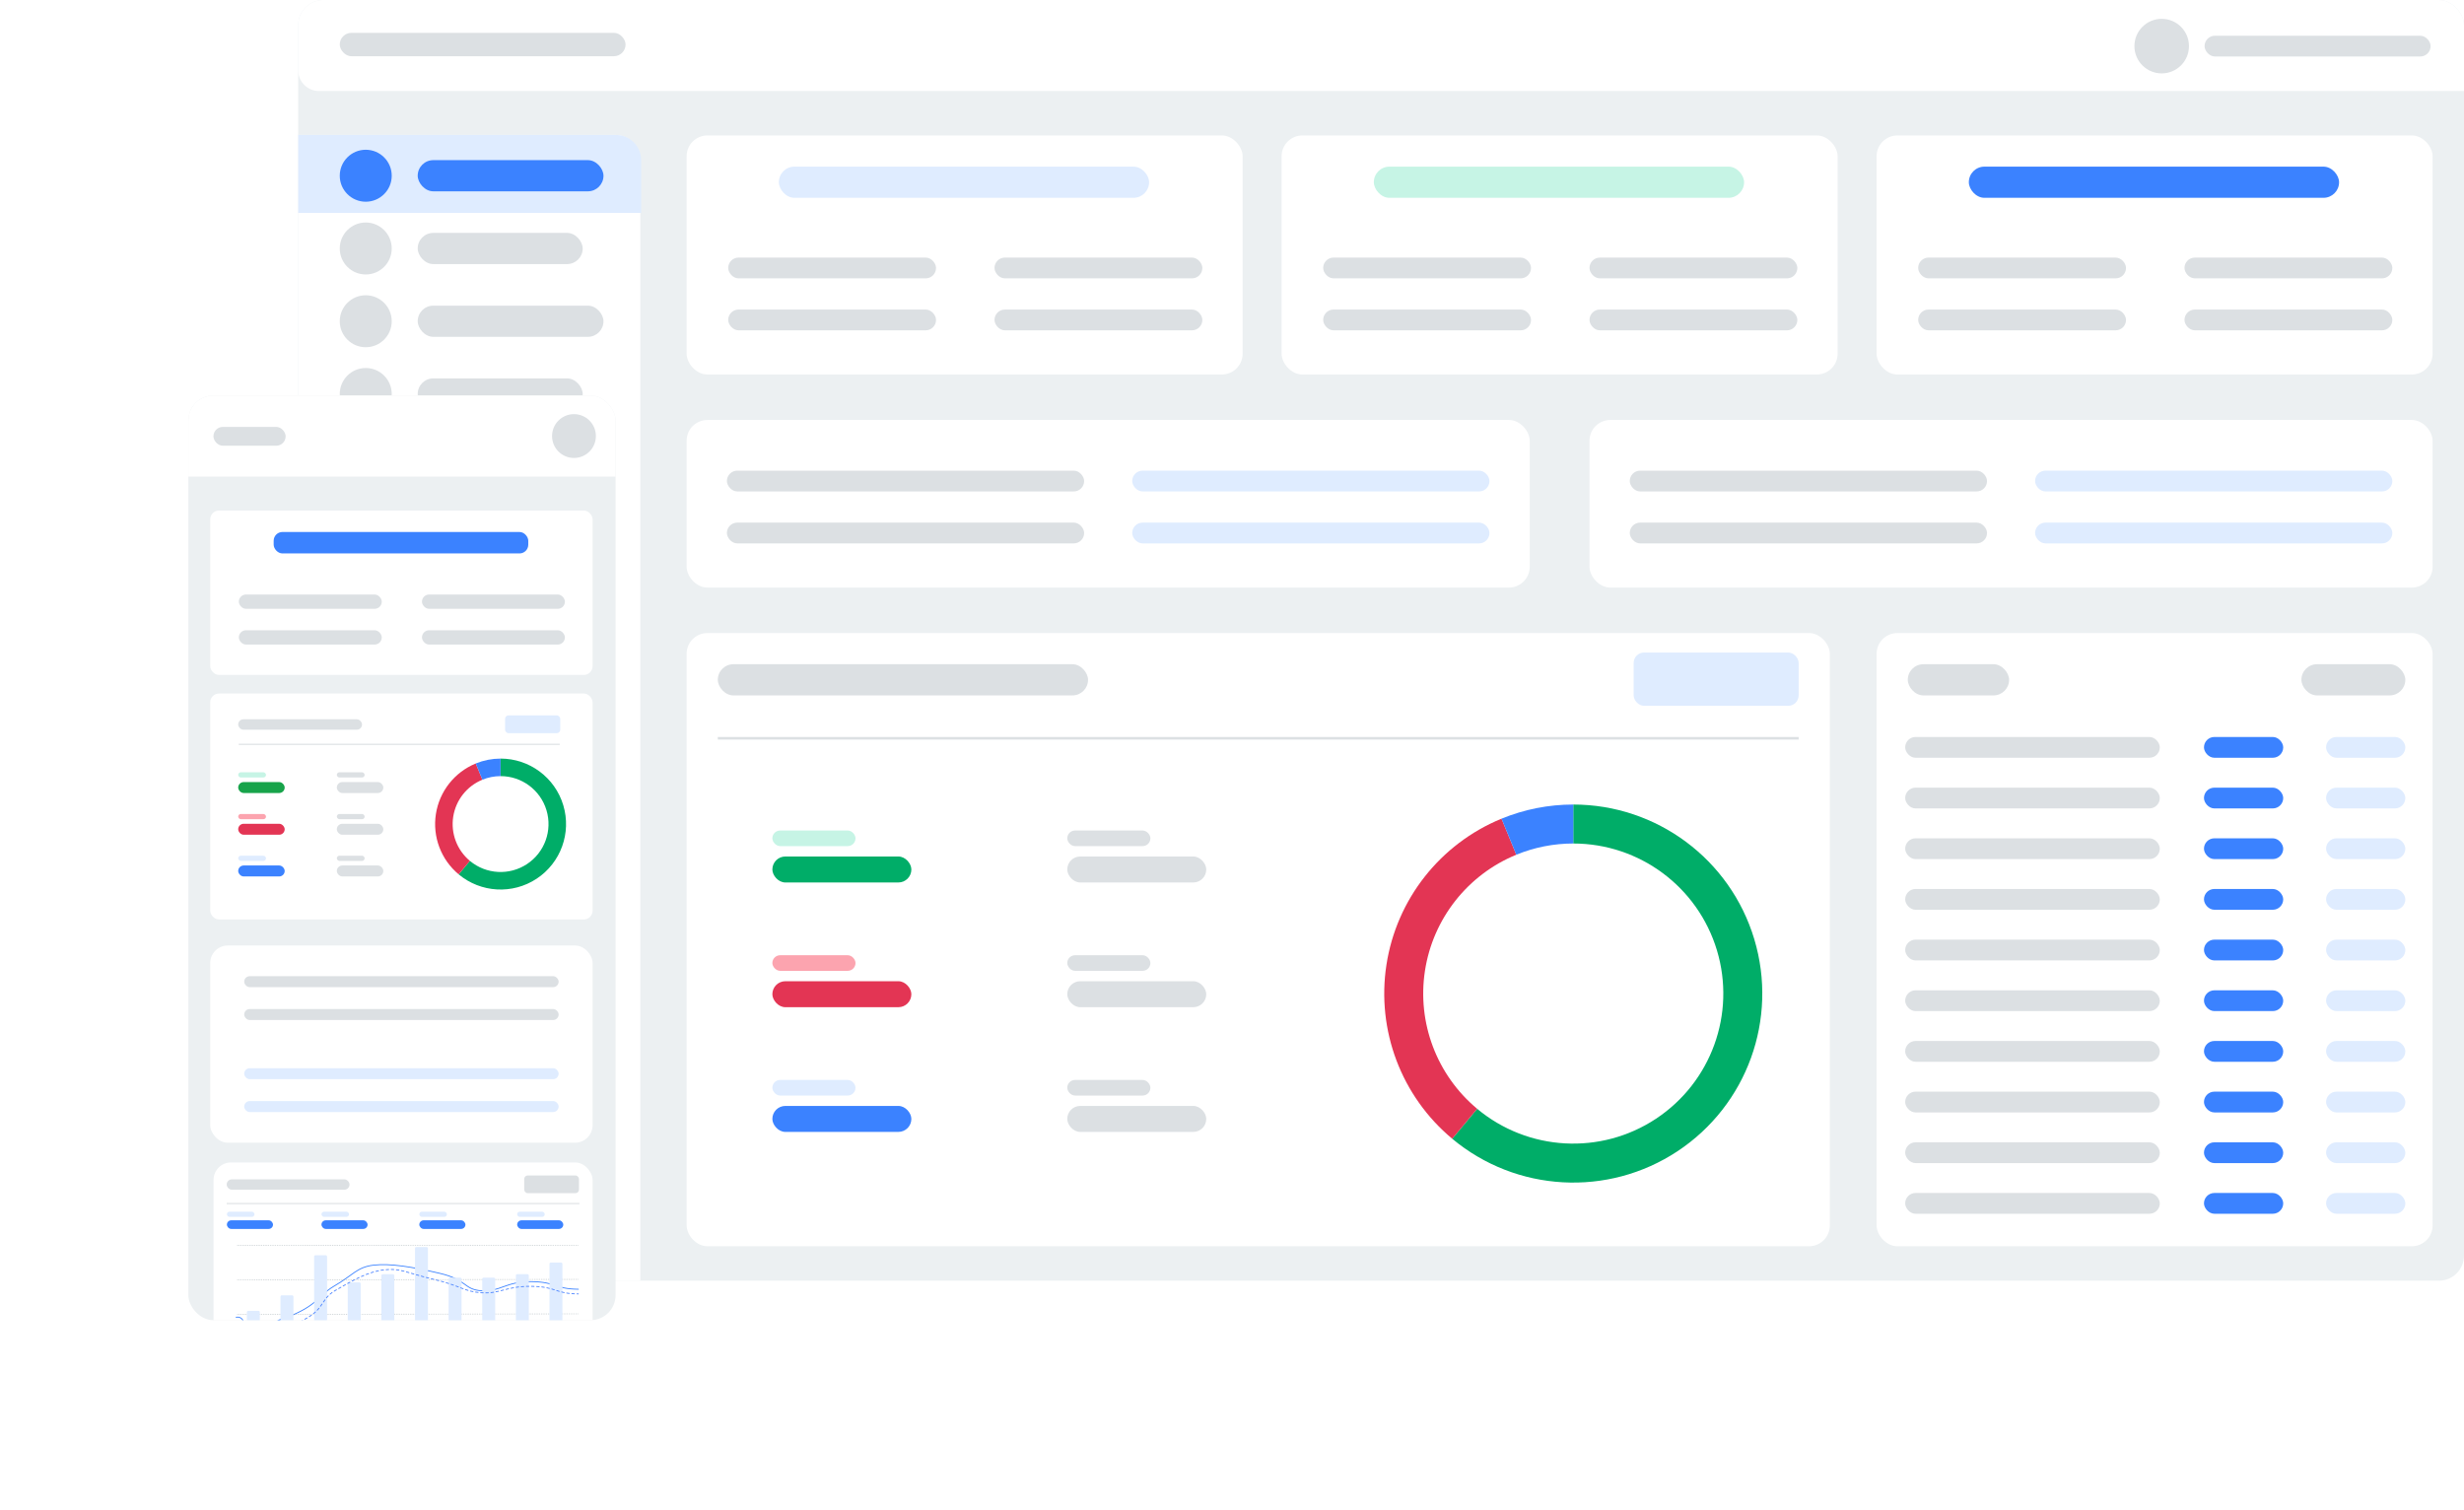 <svg width="785" height="481" viewBox="0 0 785 481" fill="none" xmlns="http://www.w3.org/2000/svg">
<g clip-path="url(#clip0_23216_18164)">
<rect x="95" width="690" height="408" rx="8" fill="#ECF0F2"/>
<path d="M95 6.622C95 2.965 97.965 0 101.622 0H778.378C782.035 0 785 2.965 785 6.622V29H101.622C97.965 29 95 26.035 95 22.378V6.622Z" fill="white"/>
<rect x="108.244" y="10.459" width="91.053" height="7.45" rx="3.725" fill="#DCE0E3"/>
<circle cx="688.691" cy="14.691" r="8.691" fill="#DCE0E3"/>
<rect x="702.349" y="11.381" width="72.015" height="6.622" rx="3.311" fill="#DCE0E3"/>
<rect x="597.861" y="201.672" width="177.139" height="195.35" rx="6.622" fill="white"/>
<rect x="607.794" y="211.604" width="32.282" height="9.933" rx="4.967" fill="#DCE0E3"/>
<rect x="733.199" y="211.604" width="33.11" height="9.933" rx="4.967" fill="#DCE0E3"/>
<rect x="606.966" y="234.781" width="81.12" height="6.622" rx="3.311" fill="#DCE0E3"/>
<rect x="606.966" y="267.064" width="81.12" height="6.622" rx="3.311" fill="#DCE0E3"/>
<rect x="606.966" y="299.346" width="81.12" height="6.622" rx="3.311" fill="#DCE0E3"/>
<rect x="606.966" y="331.631" width="81.12" height="6.622" rx="3.311" fill="#DCE0E3"/>
<rect x="606.966" y="363.912" width="81.12" height="6.622" rx="3.311" fill="#DCE0E3"/>
<rect x="606.966" y="250.924" width="81.12" height="6.622" rx="3.311" fill="#DCE0E3"/>
<rect x="606.966" y="283.205" width="81.12" height="6.622" rx="3.311" fill="#DCE0E3"/>
<rect x="606.966" y="315.488" width="81.12" height="6.622" rx="3.311" fill="#DCE0E3"/>
<rect x="606.966" y="347.771" width="81.12" height="6.622" rx="3.311" fill="#DCE0E3"/>
<rect x="606.966" y="380.053" width="81.12" height="6.622" rx="3.311" fill="#DCE0E3"/>
<rect x="741.062" y="234.781" width="25.247" height="6.622" rx="3.311" fill="#DFECFF"/>
<rect x="741.062" y="267.064" width="25.247" height="6.622" rx="3.311" fill="#DFECFF"/>
<rect x="741.062" y="299.346" width="25.247" height="6.622" rx="3.311" fill="#DFECFF"/>
<rect x="741.062" y="331.631" width="25.247" height="6.622" rx="3.311" fill="#DFECFF"/>
<rect x="741.062" y="363.912" width="25.247" height="6.622" rx="3.311" fill="#DFECFF"/>
<rect x="741.062" y="250.924" width="25.247" height="6.622" rx="3.311" fill="#DFECFF"/>
<rect x="741.062" y="283.205" width="25.247" height="6.622" rx="3.311" fill="#DFECFF"/>
<rect x="741.062" y="315.488" width="25.247" height="6.622" rx="3.311" fill="#DFECFF"/>
<rect x="741.062" y="347.771" width="25.247" height="6.622" rx="3.311" fill="#DFECFF"/>
<rect x="741.062" y="380.053" width="25.247" height="6.622" rx="3.311" fill="#DFECFF"/>
<rect x="702.158" y="234.781" width="25.247" height="6.622" rx="3.311" fill="#3B82FF"/>
<rect x="702.158" y="267.064" width="25.247" height="6.622" rx="3.311" fill="#3B82FF"/>
<rect x="702.158" y="299.346" width="25.247" height="6.622" rx="3.311" fill="#3B82FF"/>
<rect x="702.158" y="331.631" width="25.247" height="6.622" rx="3.311" fill="#3B82FF"/>
<rect x="702.158" y="363.912" width="25.247" height="6.622" rx="3.311" fill="#3B82FF"/>
<rect x="702.158" y="250.924" width="25.247" height="6.622" rx="3.311" fill="#3B82FF"/>
<rect x="702.158" y="283.205" width="25.247" height="6.622" rx="3.311" fill="#3B82FF"/>
<rect x="702.158" y="315.488" width="25.247" height="6.622" rx="3.311" fill="#3B82FF"/>
<rect x="702.158" y="347.771" width="25.247" height="6.622" rx="3.311" fill="#3B82FF"/>
<rect x="702.158" y="380.053" width="25.247" height="6.622" rx="3.311" fill="#3B82FF"/>
<rect x="218.749" y="201.672" width="364.212" height="195.35" rx="6.622" fill="white"/>
<path d="M466.631 358.005C484.943 373.274 511.1 374.73 530.993 361.587C550.886 348.444 559.809 323.813 552.947 300.979C546.085 278.145 525.063 262.512 501.221 262.512" stroke="#00AD68" stroke-width="12.416"/>
<path d="M480.726 266.553C463.203 273.74 450.725 289.579 447.841 308.297C444.956 327.015 452.086 345.877 466.632 358.006" stroke="#E33554" stroke-width="12.416"/>
<path d="M501.22 262.512C494.191 262.512 487.228 263.884 480.725 266.552" stroke="#3B82FF" stroke-width="12.416"/>
<rect x="246.065" y="264.582" width="26.488" height="4.967" rx="2.483" fill="#C6F4E5"/>
<rect x="246.065" y="304.314" width="26.488" height="4.967" rx="2.483" fill="#FCA4AF"/>
<rect x="246.065" y="344.045" width="26.488" height="4.967" rx="2.483" fill="#DFECFF"/>
<rect x="340.015" y="264.582" width="26.488" height="4.967" rx="2.483" fill="#DCE0E3"/>
<rect x="340.015" y="304.314" width="26.488" height="4.967" rx="2.483" fill="#DCE0E3"/>
<rect x="340.015" y="344.045" width="26.488" height="4.967" rx="2.483" fill="#DCE0E3"/>
<rect x="246.065" y="272.859" width="44.285" height="8.278" rx="4.139" fill="#00AD68"/>
<rect x="246.065" y="312.592" width="44.285" height="8.278" rx="4.139" fill="#E33554"/>
<rect x="246.065" y="352.322" width="44.285" height="8.278" rx="4.139" fill="#3B82FF"/>
<rect x="340.015" y="272.859" width="44.285" height="8.278" rx="4.139" fill="#DCE0E3"/>
<rect x="340.015" y="312.592" width="44.285" height="8.278" rx="4.139" fill="#DCE0E3"/>
<rect x="340.015" y="352.322" width="44.285" height="8.278" rx="4.139" fill="#DCE0E3"/>
<rect x="520.465" y="207.881" width="52.562" height="16.969" rx="3.311" fill="#DFECFF"/>
<rect x="228.682" y="211.604" width="117.955" height="9.933" rx="4.967" fill="#DCE0E3"/>
<rect x="228.682" y="234.781" width="344.346" height="0.828" fill="#DCE0E3"/>
<rect x="218.749" y="43.154" width="177.139" height="76.153" rx="6.622" fill="white"/>
<rect x="248.134" y="53.086" width="117.955" height="9.933" rx="4.967" fill="#DFECFF"/>
<rect x="231.993" y="82.059" width="66.22" height="6.622" rx="3.311" fill="#DCE0E3"/>
<rect x="231.993" y="98.613" width="66.22" height="6.622" rx="3.311" fill="#DCE0E3"/>
<rect x="316.838" y="82.059" width="66.22" height="6.622" rx="3.311" fill="#DCE0E3"/>
<rect x="316.838" y="98.613" width="66.22" height="6.622" rx="3.311" fill="#DCE0E3"/>
<rect x="408.305" y="43.154" width="177.139" height="76.153" rx="6.622" fill="white"/>
<rect x="437.69" y="53.086" width="117.955" height="9.933" rx="4.967" fill="#C6F4E5"/>
<rect x="421.549" y="82.059" width="66.22" height="6.622" rx="3.311" fill="#DCE0E3"/>
<rect x="421.549" y="98.613" width="66.22" height="6.622" rx="3.311" fill="#DCE0E3"/>
<rect x="506.394" y="82.059" width="66.22" height="6.622" rx="3.311" fill="#DCE0E3"/>
<rect x="506.394" y="98.613" width="66.22" height="6.622" rx="3.311" fill="#DCE0E3"/>
<rect x="506.394" y="133.795" width="268.606" height="53.39" rx="6.622" fill="white"/>
<rect x="519.224" y="149.936" width="113.816" height="6.622" rx="3.311" fill="#DCE0E3"/>
<rect x="519.224" y="166.49" width="113.816" height="6.622" rx="3.311" fill="#DCE0E3"/>
<rect x="648.353" y="149.936" width="113.816" height="6.622" rx="3.311" fill="#DFECFF"/>
<rect x="648.353" y="166.49" width="113.816" height="6.622" rx="3.311" fill="#DFECFF"/>
<rect x="218.749" y="133.795" width="268.606" height="53.39" rx="6.622" fill="white"/>
<rect x="231.579" y="149.936" width="113.816" height="6.622" rx="3.311" fill="#DCE0E3"/>
<rect x="231.579" y="166.49" width="113.816" height="6.622" rx="3.311" fill="#DCE0E3"/>
<rect x="360.709" y="149.936" width="113.816" height="6.622" rx="3.311" fill="#DFECFF"/>
<rect x="360.709" y="166.49" width="113.816" height="6.622" rx="3.311" fill="#DFECFF"/>
<rect x="597.861" y="43.154" width="177.139" height="76.153" rx="6.622" fill="white"/>
<rect x="627.246" y="53.086" width="117.955" height="9.933" rx="4.967" fill="#3B82FF"/>
<rect x="611.105" y="82.059" width="66.22" height="6.622" rx="3.311" fill="#DCE0E3"/>
<rect x="611.105" y="98.613" width="66.22" height="6.622" rx="3.311" fill="#DCE0E3"/>
<rect x="695.95" y="82.059" width="66.22" height="6.622" rx="3.311" fill="#DCE0E3"/>
<rect x="695.95" y="98.613" width="66.22" height="6.622" rx="3.311" fill="#DCE0E3"/>
<path d="M95 43H196C200.418 43 204 46.582 204 51V408H95V43Z" fill="white"/>
<path d="M95 43H196.264C200.682 43 204.264 46.582 204.264 51V67.833H95V43Z" fill="#DFECFF"/>
<rect x="133.077" y="51.018" width="59.184" height="9.933" rx="4.967" fill="#3B82FF"/>
<rect x="133.077" y="74.195" width="52.562" height="9.933" rx="4.967" fill="#DCE0E3"/>
<rect x="133.077" y="97.373" width="59.184" height="9.933" rx="4.967" fill="#DCE0E3"/>
<rect x="133.077" y="120.549" width="52.562" height="9.933" rx="4.967" fill="#DCE0E3"/>
<rect x="133.077" y="143.727" width="59.184" height="9.933" rx="4.967" fill="#DCE0E3"/>
<rect x="133.077" y="166.904" width="52.562" height="9.933" rx="4.967" fill="#DCE0E3"/>
<rect x="133.077" y="190.08" width="59.184" height="9.933" rx="4.967" fill="#DCE0E3"/>
<rect x="133.077" y="213.258" width="52.562" height="9.933" rx="4.967" fill="#DCE0E3"/>
<rect x="133.077" y="236.436" width="59.184" height="9.933" rx="4.967" fill="#DCE0E3"/>
<rect x="133.077" y="259.611" width="52.562" height="9.933" rx="4.967" fill="#DCE0E3"/>
<rect x="133.077" y="282.789" width="59.184" height="9.933" rx="4.967" fill="#DCE0E3"/>
<rect x="133.077" y="305.967" width="52.562" height="9.933" rx="4.967" fill="#DCE0E3"/>
<rect x="133.077" y="329.143" width="59.184" height="9.933" rx="4.967" fill="#DCE0E3"/>
<ellipse cx="116.522" cy="55.985" rx="8.278" ry="8.278" fill="#3B82FF"/>
<ellipse cx="116.522" cy="79.162" rx="8.278" ry="8.278" fill="#DCE0E3"/>
<ellipse cx="116.522" cy="102.34" rx="8.278" ry="8.278" fill="#DCE0E3"/>
<ellipse cx="116.522" cy="125.516" rx="8.278" ry="8.278" fill="#DCE0E3"/>
<ellipse cx="116.522" cy="148.694" rx="8.278" ry="8.278" fill="#DCE0E3"/>
<ellipse cx="116.522" cy="171.869" rx="8.278" ry="8.278" fill="#DCE0E3"/>
<ellipse cx="116.522" cy="195.047" rx="8.278" ry="8.278" fill="#DCE0E3"/>
<ellipse cx="116.522" cy="218.223" rx="8.278" ry="8.278" fill="#DCE0E3"/>
<ellipse cx="116.522" cy="241.403" rx="8.278" ry="8.278" fill="#DCE0E3"/>
<ellipse cx="116.522" cy="264.58" rx="8.278" ry="8.278" fill="#DCE0E3"/>
<ellipse cx="116.522" cy="287.756" rx="8.278" ry="8.278" fill="#DCE0E3"/>
<ellipse cx="116.522" cy="310.934" rx="8.278" ry="8.278" fill="#DCE0E3"/>
<ellipse cx="116.522" cy="334.11" rx="8.278" ry="8.278" fill="#DCE0E3"/>
</g>
<g filter="url(#filter0_d_23216_18164)">
<g clip-path="url(#clip1_23216_18164)">
<rect x="40" y="126" width="136.123" height="294.585" rx="8" fill="#ECF0F2"/>
<rect x="46.98" y="220.938" width="121.813" height="71.98" rx="2.792" fill="white"/>
<path d="M127.912 276.399C134.037 281.506 142.785 281.993 149.438 277.597C156.092 273.202 159.076 264.963 156.781 257.327C154.486 249.69 147.455 244.461 139.481 244.461" stroke="#00AD68" stroke-width="5.585"/>
<path d="M132.626 245.814C126.766 248.218 122.592 253.516 121.628 259.776C120.663 266.037 123.048 272.345 127.912 276.401" stroke="#E33554" stroke-width="5.585"/>
<path d="M139.48 244.461C137.129 244.461 134.801 244.92 132.625 245.812" stroke="#3B82FF" stroke-width="5.585"/>
<rect x="55.887" y="246.029" width="8.859" height="1.661" rx="0.831" fill="#C6F4E5"/>
<rect x="55.887" y="259.316" width="8.859" height="1.661" rx="0.831" fill="#FCA4AF"/>
<rect x="55.887" y="272.605" width="8.859" height="1.661" rx="0.831" fill="#DFECFF"/>
<rect x="87.31" y="246.029" width="8.859" height="1.661" rx="0.831" fill="#DCE0E3"/>
<rect x="87.31" y="259.316" width="8.859" height="1.661" rx="0.831" fill="#DCE0E3"/>
<rect x="87.31" y="272.605" width="8.859" height="1.661" rx="0.831" fill="#DCE0E3"/>
<rect x="55.887" y="249.146" width="14.811" height="3.49" rx="1.745" fill="#17A34A"/>
<rect x="55.887" y="262.434" width="14.811" height="3.49" rx="1.745" fill="#E33554"/>
<rect x="55.887" y="275.723" width="14.811" height="3.49" rx="1.745" fill="#3B82FF"/>
<rect x="87.31" y="249.146" width="14.811" height="3.49" rx="1.745" fill="#DCE0E3"/>
<rect x="87.31" y="262.434" width="14.811" height="3.49" rx="1.745" fill="#DCE0E3"/>
<rect x="87.31" y="275.723" width="14.811" height="3.49" rx="1.745" fill="#DCE0E3"/>
<rect x="140.911" y="227.9" width="17.58" height="5.675" rx="1.107" fill="#DFECFF"/>
<rect x="55.887" y="229.146" width="39.451" height="3.322" rx="1.661" fill="#DCE0E3"/>
<rect x="56.056" y="236.953" width="102.267" height="0.349" fill="#DCE0E3"/>
<rect x="46.98" y="162.648" width="121.813" height="52.368" rx="2.792" fill="white"/>
<rect x="67.188" y="169.479" width="81.114" height="6.831" rx="2.792" fill="#3B82FF"/>
<rect x="56.088" y="189.4" width="45.538" height="4.554" rx="2.277" fill="#DCE0E3"/>
<rect x="56.088" y="200.785" width="45.538" height="4.554" rx="2.277" fill="#DCE0E3"/>
<rect x="114.433" y="189.4" width="45.538" height="4.554" rx="2.277" fill="#DCE0E3"/>
<rect x="114.433" y="200.785" width="45.538" height="4.554" rx="2.277" fill="#DCE0E3"/>
<rect x="46.98" y="301.215" width="121.813" height="62.826" rx="5.585" fill="white"/>
<rect x="57.801" y="310.988" width="100.173" height="3.49" rx="1.745" fill="#DCE0E3"/>
<rect x="57.801" y="321.459" width="100.173" height="3.49" rx="1.745" fill="#DCE0E3"/>
<rect x="57.801" y="340.307" width="100.173" height="3.49" rx="1.745" fill="#DFECFF"/>
<rect x="57.801" y="350.777" width="100.173" height="3.49" rx="1.745" fill="#DFECFF"/>
<rect x="40" y="126" width="136.123" height="25.828" fill="white"/>
<circle cx="162.86" cy="138.914" r="6.981" fill="#DCE0E3"/>
<rect x="48" y="136" width="23" height="6" rx="3" fill="#DCE0E3"/>
<rect x="48.027" y="370.324" width="120.766" height="75.74" rx="5.585" fill="white"/>
<path d="M55.22 419.623C59.177 419.151 55.108 424.928 68.198 420.758C81.288 416.589 80.824 412.971 86.6 409.628C92.375 406.286 93.742 403.649 99.029 403.042C104.316 402.436 111.227 403.562 120.109 405.652C128.992 407.742 127.64 410.796 133.43 411.214C139.22 411.631 141.22 408.197 149.265 408.293C157.309 408.389 156.698 410.65 164.261 410.717" stroke="#3B82FF" stroke-width="0.275" stroke-linecap="round" stroke-linejoin="round"/>
<rect x="52.285" y="386.014" width="8.789" height="1.648" rx="0.824" fill="#DFECFF"/>
<rect x="113.586" y="386.014" width="8.789" height="1.648" rx="0.824" fill="#DFECFF"/>
<rect x="82.412" y="386.014" width="8.789" height="1.648" rx="0.824" fill="#DFECFF"/>
<rect x="144.76" y="386.014" width="8.789" height="1.648" rx="0.824" fill="#DFECFF"/>
<rect x="52.285" y="388.76" width="14.694" height="2.747" rx="1.373" fill="#3B82FF"/>
<rect x="113.586" y="388.76" width="14.694" height="2.747" rx="1.373" fill="#3B82FF"/>
<rect x="82.412" y="388.76" width="14.694" height="2.747" rx="1.373" fill="#3B82FF"/>
<rect x="144.76" y="388.76" width="14.694" height="2.747" rx="1.373" fill="#3B82FF"/>
<rect x="147.009" y="374.479" width="17.441" height="5.631" rx="1.099" fill="#DCE0E3"/>
<rect x="52.216" y="375.713" width="39.139" height="3.296" rx="1.648" fill="#DCE0E3"/>
<rect x="52.216" y="383.238" width="112.389" height="0.349" fill="#DCE0E3"/>
<path d="M55.632 396.826L164.261 396.725" stroke="#85949A" stroke-width="0.137" stroke-linecap="round" stroke-linejoin="round" stroke-dasharray="0.14 0.41"/>
<path d="M55.632 407.676L164.261 407.575" stroke="#85949A" stroke-width="0.137" stroke-linecap="round" stroke-linejoin="round" stroke-dasharray="0.14 0.41"/>
<path d="M55.632 418.662L164.261 418.561" stroke="#85949A" stroke-width="0.137" stroke-linecap="round" stroke-linejoin="round" stroke-dasharray="0.14 0.41"/>
<rect x="122.924" y="407.025" width="4.12" height="22.522" rx="0.412" fill="#DFECFF"/>
<rect x="133.636" y="407.025" width="4.12" height="22.522" rx="0.412" fill="#DFECFF"/>
<rect x="112.212" y="397.273" width="4.12" height="32.273" rx="0.412" fill="#DFECFF"/>
<rect x="155.06" y="402.221" width="4.12" height="27.329" rx="0.412" fill="#DFECFF"/>
<rect x="101.501" y="405.926" width="4.12" height="23.621" rx="0.412" fill="#DFECFF"/>
<rect x="144.348" y="405.926" width="4.12" height="23.621" rx="0.412" fill="#DFECFF"/>
<rect x="90.79" y="408.535" width="4.12" height="21.012" rx="0.412" fill="#DFECFF"/>
<rect x="80.077" y="399.885" width="4.12" height="29.663" rx="0.412" fill="#DFECFF"/>
<rect x="69.366" y="412.656" width="4.12" height="16.892" rx="0.412" fill="#DFECFF"/>
<rect x="58.653" y="417.602" width="4.12" height="11.948" rx="0.412" fill="#DFECFF"/>
<path d="M55.495 421.132C59.442 420.659 58.283 426.759 71.34 422.587C84.397 418.414 81.035 414.474 86.796 411.129C92.556 407.784 97.155 405.142 102.429 404.535C107.703 403.929 109.192 405.442 118.052 407.534C126.912 409.625 127.627 411.43 133.402 411.848C139.178 412.265 141.279 409.696 149.303 409.793C157.326 409.889 156.718 412.152 164.261 412.218" stroke="#4C84FF" stroke-width="0.275" stroke-linecap="round" stroke-linejoin="round" stroke-dasharray="0.82 0.82"/>
</g>
</g>
<defs>
<filter id="filter0_d_23216_18164" x="0" y="66" width="256.123" height="414.584" filterUnits="userSpaceOnUse" color-interpolation-filters="sRGB">
<feFlood flood-opacity="0" result="BackgroundImageFix"/>
<feColorMatrix in="SourceAlpha" type="matrix" values="0 0 0 0 0 0 0 0 0 0 0 0 0 0 0 0 0 0 127 0" result="hardAlpha"/>
<feMorphology radius="25" operator="dilate" in="SourceAlpha" result="effect1_dropShadow_23216_18164"/>
<feOffset dx="20"/>
<feGaussianBlur stdDeviation="17.5"/>
<feColorMatrix type="matrix" values="0 0 0 0 0.129 0 0 0 0 0.141 0 0 0 0 0.161 0 0 0 0.05 0"/>
<feBlend mode="normal" in2="BackgroundImageFix" result="effect1_dropShadow_23216_18164"/>
<feBlend mode="normal" in="SourceGraphic" in2="effect1_dropShadow_23216_18164" result="shape"/>
</filter>
<clipPath id="clip0_23216_18164">
<rect x="95" width="690" height="408" rx="8" fill="white"/>
</clipPath>
<clipPath id="clip1_23216_18164">
<rect x="40" y="126" width="136.123" height="294.585" rx="8" fill="white"/>
</clipPath>
</defs>
</svg>

